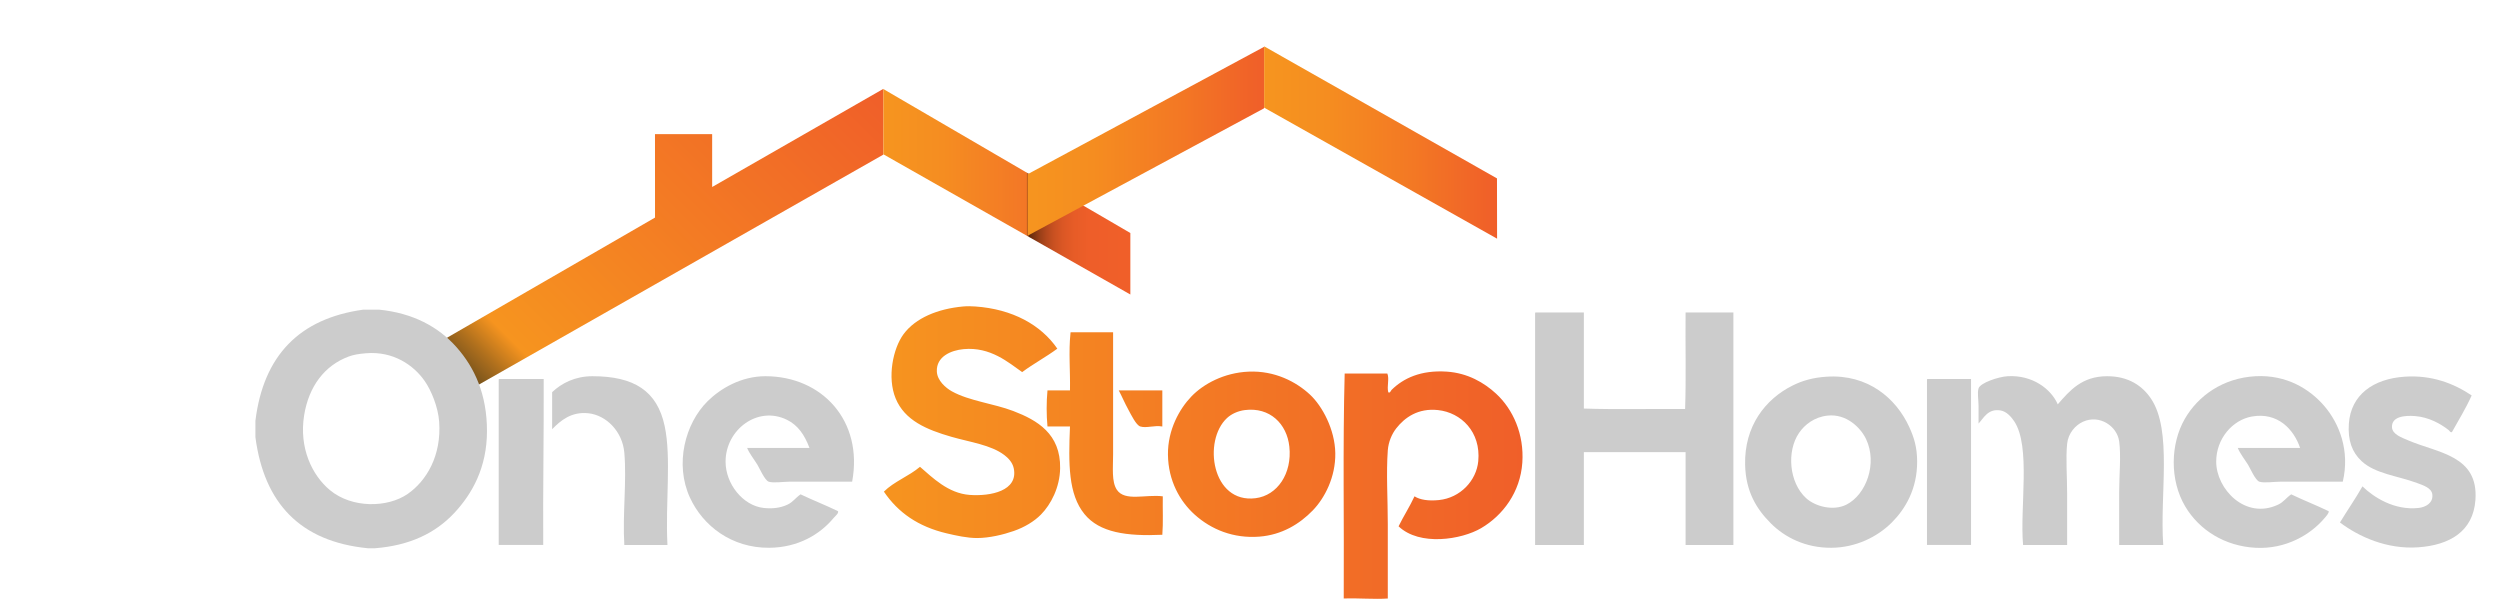 <?xml version="1.0" encoding="utf-8"?>
<!-- Generator: Adobe Illustrator 12.0.0, SVG Export Plug-In . SVG Version: 6.00 Build 51448)  -->
<!DOCTYPE svg PUBLIC "-//W3C//DTD SVG 1.1//EN" "http://www.w3.org/Graphics/SVG/1.1/DTD/svg11.dtd">
<svg  version="1.1" id="Layer_1" xmlns:x="http://ns.adobe.com/Extensibility/1.0/" xmlns:i="http://ns.adobe.com/AdobeIllustrator/10.0/" xmlns:graph="http://ns.adobe.com/Graphs/1.0/"
	 xmlns="http://www.w3.org/2000/svg" xmlns:xlink="http://www.w3.org/1999/xlink" xmlns:a="http://ns.adobe.com/AdobeSVGViewerExtensions/3.0/"
	 width="1125.9" height="272" viewBox="0 0 1125.9 272" overflow="visible" enable-background="new 0 0 1125.9 272"
	 xml:space="preserve">
<g>
	<g>
		<linearGradient id="XMLID_9_" gradientUnits="userSpaceOnUse" x1="391.477" y1="72.435" x2="392.537" y2="72.435">
			<stop  offset="0.027" style="stop-color:#F6941F"/>
			<stop  offset="0.274" style="stop-color:#F58D20"/>
			<stop  offset="0.643" style="stop-color:#F37824"/>
			<stop  offset="0.989" style="stop-color:#F05F29"/>
			<a:midPointStop  offset="0.027" style="stop-color:#F6941F"/>
			<a:midPointStop  offset="0.619" style="stop-color:#F6941F"/>
			<a:midPointStop  offset="0.989" style="stop-color:#F05F29"/>
		</linearGradient>
		<path fill-rule="evenodd" clip-rule="evenodd" fill="url(#XMLID_9_)" d="M392.537,72.435c-0.352,0-0.706,0-1.06,0"/>
		<g>
			<linearGradient id="XMLID_10_" gradientUnits="userSpaceOnUse" x1="220.884" y1="189.482" x2="384.089" y2="26.277">
				<stop  offset="0.006" style="stop-color:#5E461B"/>
				<stop  offset="0.03" style="stop-color:#74511C"/>
				<stop  offset="0.082" style="stop-color:#AE6F1D"/>
				<stop  offset="0.14" style="stop-color:#F6941F"/>
				<stop  offset="0.989" style="stop-color:#F05F29"/>
				<a:midPointStop  offset="0.006" style="stop-color:#5E461B"/>
				<a:midPointStop  offset="0.542" style="stop-color:#5E461B"/>
				<a:midPointStop  offset="0.14" style="stop-color:#F6941F"/>
				<a:midPointStop  offset="0.516" style="stop-color:#F6941F"/>
				<a:midPointStop  offset="0.989" style="stop-color:#F05F29"/>
			</linearGradient>
			<polyline fill-rule="evenodd" clip-rule="evenodd" fill="url(#XMLID_10_)" points="397.825,40.013 397.805,69.643 
				209.001,176.992 208.618,177.217 200.986,152.296 200.986,152.296 294.995,97.988 294.98,60.413 320.727,60.413 320.727,84.215 
							"/>
			<linearGradient id="XMLID_11_" gradientUnits="userSpaceOnUse" x1="208.029" y1="176.992" x2="208.029" y2="176.992">
				<stop  offset="0.006" style="stop-color:#5E461B"/>
				<stop  offset="0.03" style="stop-color:#74511C"/>
				<stop  offset="0.082" style="stop-color:#AE6F1D"/>
				<stop  offset="0.14" style="stop-color:#F6941F"/>
				<stop  offset="0.989" style="stop-color:#F05F29"/>
				<a:midPointStop  offset="0.006" style="stop-color:#5E461B"/>
				<a:midPointStop  offset="0.542" style="stop-color:#5E461B"/>
				<a:midPointStop  offset="0.14" style="stop-color:#F6941F"/>
				<a:midPointStop  offset="0.516" style="stop-color:#F6941F"/>
				<a:midPointStop  offset="0.989" style="stop-color:#F05F29"/>
			</linearGradient>
			<path fill-rule="evenodd" clip-rule="evenodd" fill="url(#XMLID_11_)" d="M208.028,176.992"/>
			<linearGradient id="XMLID_12_" gradientUnits="userSpaceOnUse" x1="396.993" y1="176.993" x2="396.993" y2="176.993">
				<stop  offset="0.006" style="stop-color:#5E461B"/>
				<stop  offset="0.03" style="stop-color:#74511C"/>
				<stop  offset="0.082" style="stop-color:#AE6F1D"/>
				<stop  offset="0.14" style="stop-color:#F6941F"/>
				<stop  offset="0.989" style="stop-color:#F05F29"/>
				<a:midPointStop  offset="0.006" style="stop-color:#5E461B"/>
				<a:midPointStop  offset="0.542" style="stop-color:#5E461B"/>
				<a:midPointStop  offset="0.14" style="stop-color:#F6941F"/>
				<a:midPointStop  offset="0.516" style="stop-color:#F6941F"/>
				<a:midPointStop  offset="0.989" style="stop-color:#F05F29"/>
			</linearGradient>
			<path fill-rule="evenodd" clip-rule="evenodd" fill="url(#XMLID_12_)" d="M396.992,176.992"/>
		</g>
		<g>
			<linearGradient id="XMLID_13_" gradientUnits="userSpaceOnUse" x1="397.824" y1="86.364" x2="509.064" y2="86.364">
				<stop  offset="0.027" style="stop-color:#F6941F"/>
				<stop  offset="0.242" style="stop-color:#F58D21"/>
				<stop  offset="0.563" style="stop-color:#F37826"/>
				<stop  offset="0.579" style="stop-color:#F37726"/>
				<stop  offset="0.59" style="stop-color:#5D280C"/>
				<stop  offset="0.607" style="stop-color:#773211"/>
				<stop  offset="0.632" style="stop-color:#973E17"/>
				<stop  offset="0.66" style="stop-color:#B3481D"/>
				<stop  offset="0.692" style="stop-color:#CA5121"/>
				<stop  offset="0.728" style="stop-color:#DB5725"/>
				<stop  offset="0.773" style="stop-color:#E75C27"/>
				<stop  offset="0.834" style="stop-color:#EE5E29"/>
				<stop  offset="0.989" style="stop-color:#F05F29"/>
				<a:midPointStop  offset="0.027" style="stop-color:#F6941F"/>
				<a:midPointStop  offset="0.619" style="stop-color:#F6941F"/>
				<a:midPointStop  offset="0.579" style="stop-color:#F37726"/>
				<a:midPointStop  offset="0.5" style="stop-color:#F37726"/>
				<a:midPointStop  offset="0.59" style="stop-color:#5D280C"/>
				<a:midPointStop  offset="0.141" style="stop-color:#5D280C"/>
				<a:midPointStop  offset="0.989" style="stop-color:#F05F29"/>
			</linearGradient>
			<polyline fill-rule="evenodd" clip-rule="evenodd" fill="url(#XMLID_13_)" points="509.064,104.944 509.064,132.633 
				397.824,69.484 397.824,40.096 			"/>
		</g>
		<linearGradient id="XMLID_14_" gradientUnits="userSpaceOnUse" x1="569.304" y1="64.177" x2="674.227" y2="64.177">
			<stop  offset="0.027" style="stop-color:#F6941F"/>
			<stop  offset="0.274" style="stop-color:#F58D20"/>
			<stop  offset="0.643" style="stop-color:#F37824"/>
			<stop  offset="0.989" style="stop-color:#F05F29"/>
			<a:midPointStop  offset="0.027" style="stop-color:#F6941F"/>
			<a:midPointStop  offset="0.619" style="stop-color:#F6941F"/>
			<a:midPointStop  offset="0.989" style="stop-color:#F05F29"/>
		</linearGradient>
		<polyline fill-rule="evenodd" clip-rule="evenodd" fill="url(#XMLID_14_)" points="674.228,107.493 569.304,48.47 569.304,20.861 
			569.304,20.861 674.182,80.346 		"/>
		<linearGradient id="XMLID_15_" gradientUnits="userSpaceOnUse" x1="462.875" y1="63.605" x2="569.256" y2="63.605">
			<stop  offset="0.027" style="stop-color:#F6941F"/>
			<stop  offset="0.274" style="stop-color:#F58D20"/>
			<stop  offset="0.643" style="stop-color:#F37824"/>
			<stop  offset="0.989" style="stop-color:#F05F29"/>
			<a:midPointStop  offset="0.027" style="stop-color:#F6941F"/>
			<a:midPointStop  offset="0.619" style="stop-color:#F6941F"/>
			<a:midPointStop  offset="0.989" style="stop-color:#F05F29"/>
		</linearGradient>
		<polygon fill-rule="evenodd" clip-rule="evenodd" fill="url(#XMLID_15_)" points="462.875,106.11 462.875,78.42 569.256,21.102 
			569.256,48.79 462.875,106.11 		"/>
	</g>
	<g>
		<g>
			<linearGradient id="XMLID_16_" gradientUnits="userSpaceOnUse" x1="398.068" y1="203.806" x2="685.69" y2="203.806">
				<stop  offset="0" style="stop-color:#F6941F"/>
				<stop  offset="1" style="stop-color:#F05F29"/>
				<a:midPointStop  offset="0" style="stop-color:#F6941F"/>
				<a:midPointStop  offset="0.5" style="stop-color:#F6941F"/>
				<a:midPointStop  offset="1" style="stop-color:#F05F29"/>
			</linearGradient>
			<path fill-rule="evenodd" clip-rule="evenodd" fill="url(#XMLID_16_)" d="M476.177,157.025
				c-5.059,3.736-10.79,6.805-15.833,10.557c-6.141-4.272-14.229-11.478-26.389-10.345c-5.588,0.519-12.376,3.309-12.035,10.133
				c0.206,4.084,4.032,7.345,6.756,8.864c7.749,4.327,18.885,5.519,27.655,8.865c10.858,4.154,21.349,10.294,21.11,25.755
				c-0.133,8.646-4.138,16.323-8.657,20.901c-3.05,3.094-7.384,5.691-12.242,7.386c-4.75,1.666-11.012,3.156-16.468,3.17
				c-4.525,0.009-9.559-1.129-13.721-2.109c-12.8-3.025-21.852-9.299-28.287-18.79c4.575-4.572,11.326-6.969,16.255-11.185
				c5.572,4.786,12.648,11.954,22.376,12.662c9.392,0.687,22.008-1.789,19.845-12.035c-0.582-2.748-2.655-4.716-4.222-5.907
				c-6.034-4.59-15.404-5.804-23.855-8.233c-11.16-3.215-21.042-7.364-25.122-17.312c-3.862-9.421-1.174-22.481,3.59-28.923
				c5.382-7.276,15.378-11.407,26.811-12.455c1.845-0.169,3.747-0.122,5.489,0C455.99,139.2,468.818,146.319,476.177,157.025z
				 M482.086,150.27c-0.868,8.185-0.039,16.84-0.211,25.543c-3.376,0-6.754,0-10.133,0c-0.493,5.31-0.493,10.951,0,16.258
				c3.379,0,6.757,0,10.133,0c-0.696,16.805-0.782,30.515,6.547,39.477c6.761,8.271,18.843,10.032,35.043,9.288
				c0.435-5.407,0.11-11.57,0.208-17.314c-7.777-0.978-17.077,2.456-20.687-2.953c-2.44-3.66-1.69-9.904-1.69-16.044
				c0-18.451,0-38.059,0-54.887c-6.331,0-12.667,0-18.998,0C482.053,149.672,482.07,149.968,482.086,150.27z M536.552,178.557
				c-5.374,5.599-10.674,15.008-10.554,26.181c0.125,11.803,5.413,21.06,12.034,27.019c7.431,6.689,17.442,10.83,29.131,9.924
				c10.145-0.789,18.144-5.698,24.066-11.823c5.392-5.571,10.297-15.03,10.134-25.755c-0.162-10.685-5.853-21.223-11.4-26.387
				c-6.232-5.802-15.896-10.861-27.655-10.345C551.24,167.854,541.971,172.918,536.552,178.557z M560.618,184.681
				c11.251-1.428,18.96,6.172,20.057,16.468c1.294,12.144-5.408,21.98-15.201,23.22c-19.721,2.495-23.872-25.896-12.878-36.101
				C554.549,186.455,557.435,185.087,560.618,184.681z M667.016,237.877c9.819-5.746,17.683-16.214,18.581-29.553
				c0.853-12.746-4.168-23.971-11.822-31.031c-5.333-4.922-12.747-9.291-22.17-9.923c-11.725-0.786-19.631,3.019-24.907,8.236
				c-0.271,0.266-0.712,1.637-1.479,1.051c-0.703-2.668,0.581-6.055-0.422-8.444c-6.404,0-12.808,0-19.211,0
				c-0.883,33.033-0.214,67.625-0.422,101.331c6.781-0.256,13.557,0.447,19.842,0c0-10.563,0-21.997,0-33.353
				c0-11.521-0.754-23.085,0-33.357c0.288-3.854,1.854-7.427,3.805-9.92c3.821-4.893,9.835-9.188,18.786-8.233
				c10.425,1.109,19.394,9.828,18.154,23.009c-0.818,8.729-8.044,16.532-17.73,17.521c-4.581,0.471-8.53-0.078-10.981-1.69
				c-2.187,4.714-4.914,8.881-7.177,13.512C639.374,246.097,658.226,243.026,667.016,237.877z M508.264,184.681
				c1.145,2.083,3.412,6.824,5.278,7.39c2.832,0.854,6.174-0.627,9.923,0c0-5.42,0-10.839,0-16.258c-6.545,0-13.089,0-19.635,0
				C505.25,178.407,506.317,181.132,508.264,184.681z"/>
		</g>
	</g>
	<g>
		<path fill-rule="evenodd" clip-rule="evenodd" fill="#CCCCCC" d="M163.583,139.456c2.393,0,4.785,0,7.177,0
			c15.116,1.521,26.666,7.675,34.834,16.889c8.203,9.255,13.721,21.298,13.721,37.788c0,16.375-6.626,28.251-14.777,36.945
			c-8.574,9.145-20.162,14.61-35.677,15.834c-1.055,0-2.112,0-3.167,0c-30.565-3-46.768-20.365-50.666-50.032
			c0-2.466,0-4.928,0-7.388C118.64,160.235,134.722,143.459,163.583,139.456z M157.039,160.565
			c-10.858,4.023-17.955,13.457-20.056,26.391c-2.393,14.738,3.543,27.079,11.612,33.778c9.906,8.221,25.94,8.014,35.044,1.688
			c8.41-5.846,15.255-17.221,14.144-32.511c-0.486-6.684-3.602-14.169-6.544-18.364c-4.987-7.117-14.106-13.465-26.388-12.461
			C161.431,159.372,159.169,159.779,157.039,160.565z"/>
		<path fill-rule="evenodd" clip-rule="evenodd" fill="#CCCCCC" d="M691.562,140.722c7.249,0,14.498,0,21.747,0
			c0,14.426,0,28.853,0,43.273c14.776,0.498,30.467,0.072,45.598,0.216c0.492-14.075,0.067-29.063,0.213-43.489
			c7.176,0,14.354,0,21.531,0c0,34.905,0,69.807,0,104.71c-7.177,0-14.355,0-21.531,0c0-13.933,0-27.862,0-41.796
			c-15.271,0-30.543,0-45.811,0c0,13.934,0,27.863,0,41.796c-7.32,0-14.64,0-21.956,0c0-34.692,0-69.38,0-104.077
			C691.332,141.057,691.32,140.759,691.562,140.722z"/>
		<path fill-rule="evenodd" clip-rule="evenodd" fill="#CCCCCC" d="M300.592,245.432c-6.474,0-12.947,0-19.423,0
			c-0.848-14.032,1.139-28.537,0-41.586c-0.829-9.512-8.115-16.896-16.253-17.736c-7.681-0.791-12.475,3.335-16.256,7.181
			c0-5.563,0-11.119,0-16.681c4.279-4.044,10.326-7.178,18.156-7.178c18.737,0,29.129,6.603,32.511,22.381
			C302.43,206.304,299.611,226.234,300.592,245.432z"/>
		<path fill-rule="evenodd" clip-rule="evenodd" fill="#CCCCCC" d="M383.769,216.934c-9.176,0-18.59,0-28.288,0
			c-2.474,0-7.271,0.69-9.289,0c-1.781-0.61-4.182-6.172-5.066-7.599c-1.766-2.849-3.679-5.178-4.645-7.603
			c9.359,0,18.719,0,28.076,0c-2.218-5.922-5.251-10.266-10.132-12.663c-13.215-6.507-27.623,4.448-27.655,18.784
			c-0.021,10.094,7.818,19.862,17.101,20.901c3.834,0.43,7.487,0.06,10.767-1.477c2.512-1.177,3.535-3.004,5.909-4.647
			c5.507,2.657,11.413,4.917,16.889,7.603c0.286,1.03-1.227,2.104-2.112,3.166c-5.973,7.18-15.796,13.21-28.92,13.3
			c-16.956,0.115-29.833-9.891-35.678-22.588c-6.948-15.099-2.198-33.434,8.022-43.488c5.777-5.683,15.071-11.191,25.966-11.191
			C370.198,169.432,388.878,189.498,383.769,216.934z"/>
		<path fill-rule="evenodd" clip-rule="evenodd" fill="#CCCCCC" d="M822.662,169.645c18.613-1.199,31.274,9.78,37.155,22.59
			c2.233,4.873,3.561,9.175,3.589,15.619c0.05,12.316-5.301,21.345-11.402,27.445c-6.562,6.56-16.273,11.323-27.229,11.4
			c-11.66,0.079-20.966-4.71-27.237-10.979c-6.403-6.407-11.315-14.227-11.608-26.386c-0.416-17.45,9.137-29.591,21.324-35.679
			C811.746,171.412,816.48,170.045,822.662,169.645z M810.206,194.979c-5.662,8.301-4.459,22.352,3.167,29.346
			c4.161,3.812,12.256,5.908,18.154,2.953c8.883-4.455,14.142-18.49,8.863-29.556c-2.458-5.157-8.849-11.459-17.308-10.553
			C817.158,187.797,812.789,191.188,810.206,194.979z"/>
		<path fill-rule="evenodd" clip-rule="evenodd" fill="#CCCCCC" d="M926.737,182.098c5.44-6.285,10.922-12.634,22.166-12.666
			c9.611-0.026,15.927,4.277,19.844,10.136c9.689,14.494,3.879,43.11,5.489,65.864c-6.614,0-13.229,0-19.844,0
			c0-6.682,0-14.997,0-23.432c0-8.104,0.886-16.781,0-23.224c-0.945-6.871-8.812-12.207-16.258-8.865
			c-3.438,1.542-6.682,5.17-7.174,9.922c-0.673,6.489,0,14.773,0,22.798c0,7.972,0,15.891,0,22.801c-6.618,0-13.232,0-19.847,0
			c-1.506-16.915,3.584-44.407-4.011-55.734c-1.378-2.058-3.489-4.404-6.123-4.85c-5.729-0.979-7.703,3.608-9.92,5.907
			c0-2.667,0-5.382,0-8.02c0-2.684-0.623-5.818,0-7.814c0.785-2.521,8.995-5.246,13.09-5.489
			C915.304,168.779,923.708,175.144,926.737,182.098z"/>
		<path fill-rule="evenodd" clip-rule="evenodd" fill="#CCCCCC" d="M1055.089,216.934c-9.176,0-18.585,0-28.285,0
			c-2.489,0-7.258,0.69-9.292,0c-1.797-0.61-4.167-6.165-5.066-7.599c-1.771-2.825-3.688-5.171-4.645-7.603
			c9.358,0,18.719,0,28.081,0c-2.878-8.403-10.082-16.224-21.749-14.143c-8.711,1.555-16.017,9.941-16.042,20.264
			c-0.031,12.327,13.064,26.364,27.863,19.425c2.516-1.177,3.54-3.004,5.913-4.647c5.499,2.666,11.4,4.927,16.892,7.603
			c0.133,0.947-1.178,2.285-2.113,3.376c-6.133,7.155-17.175,13.815-30.82,13.09c-13.742-0.732-25.28-7.854-31.668-18.58
			c-7.058-11.845-6.738-28.139-0.211-39.473c5.999-10.428,17.262-18.436,31.879-19.215c14.038-0.746,24.561,5.911,31.033,13.514
			C1053.503,190.753,1058.398,202.95,1055.089,216.934z"/>
		<path fill-rule="evenodd" clip-rule="evenodd" fill="#CCCCCC" d="M1113.143,178.088c-2.607,5.838-5.844,11.041-8.864,16.469
			c-0.715,0.431-1.061-0.518-1.476-0.849c-3.622-2.843-8.935-5.848-15.204-6.328c-4.657-0.362-10.613,0.216-10.343,5.065
			c0.18,3.163,4.31,4.596,7.388,5.911c13.333,5.698,31.631,6.684,30.188,26.808c-1.017,14.242-11.719,20.341-25.755,21.321
			c-14.217,0.999-26.865-4.85-35.256-11.187c3.33-5.469,6.942-10.651,10.133-16.255c5.085,4.911,14.38,10.936,25.336,9.711
			c2.98-0.332,6.625-2.129,6.123-6.124c-0.369-2.916-4.154-4.095-6.757-5.062c-8.82-3.295-18.929-4.144-25.123-9.924
			c-4.237-3.961-6.241-9.275-5.7-16.891c0.927-12.907,10.914-20.144,25.123-21.11
			C1095.143,168.814,1105.099,172.681,1113.143,178.088z"/>
		<path fill-rule="evenodd" clip-rule="evenodd" fill="#CCCCCC" d="M224.804,170.699c6.687,0,13.371,0,20.055,0
			c0.11,25.091-0.372,49.591-0.211,74.732c-6.685,0-13.37,0-20.054,0c0-24.697,0-49.397,0-74.096
			C224.574,171.033,224.558,170.736,224.804,170.699z"/>
		<path fill-rule="evenodd" clip-rule="evenodd" fill="#CCCCCC" d="M868.049,170.699c6.543,0,13.089,0,19.632,0
			c0,24.909,0,49.822,0,74.732c-6.613,0-13.228,0-19.845,0c0-24.697,0-49.397,0-74.096
			C867.819,171.033,867.803,170.736,868.049,170.699z"/>
	</g>
</g>
</svg>
